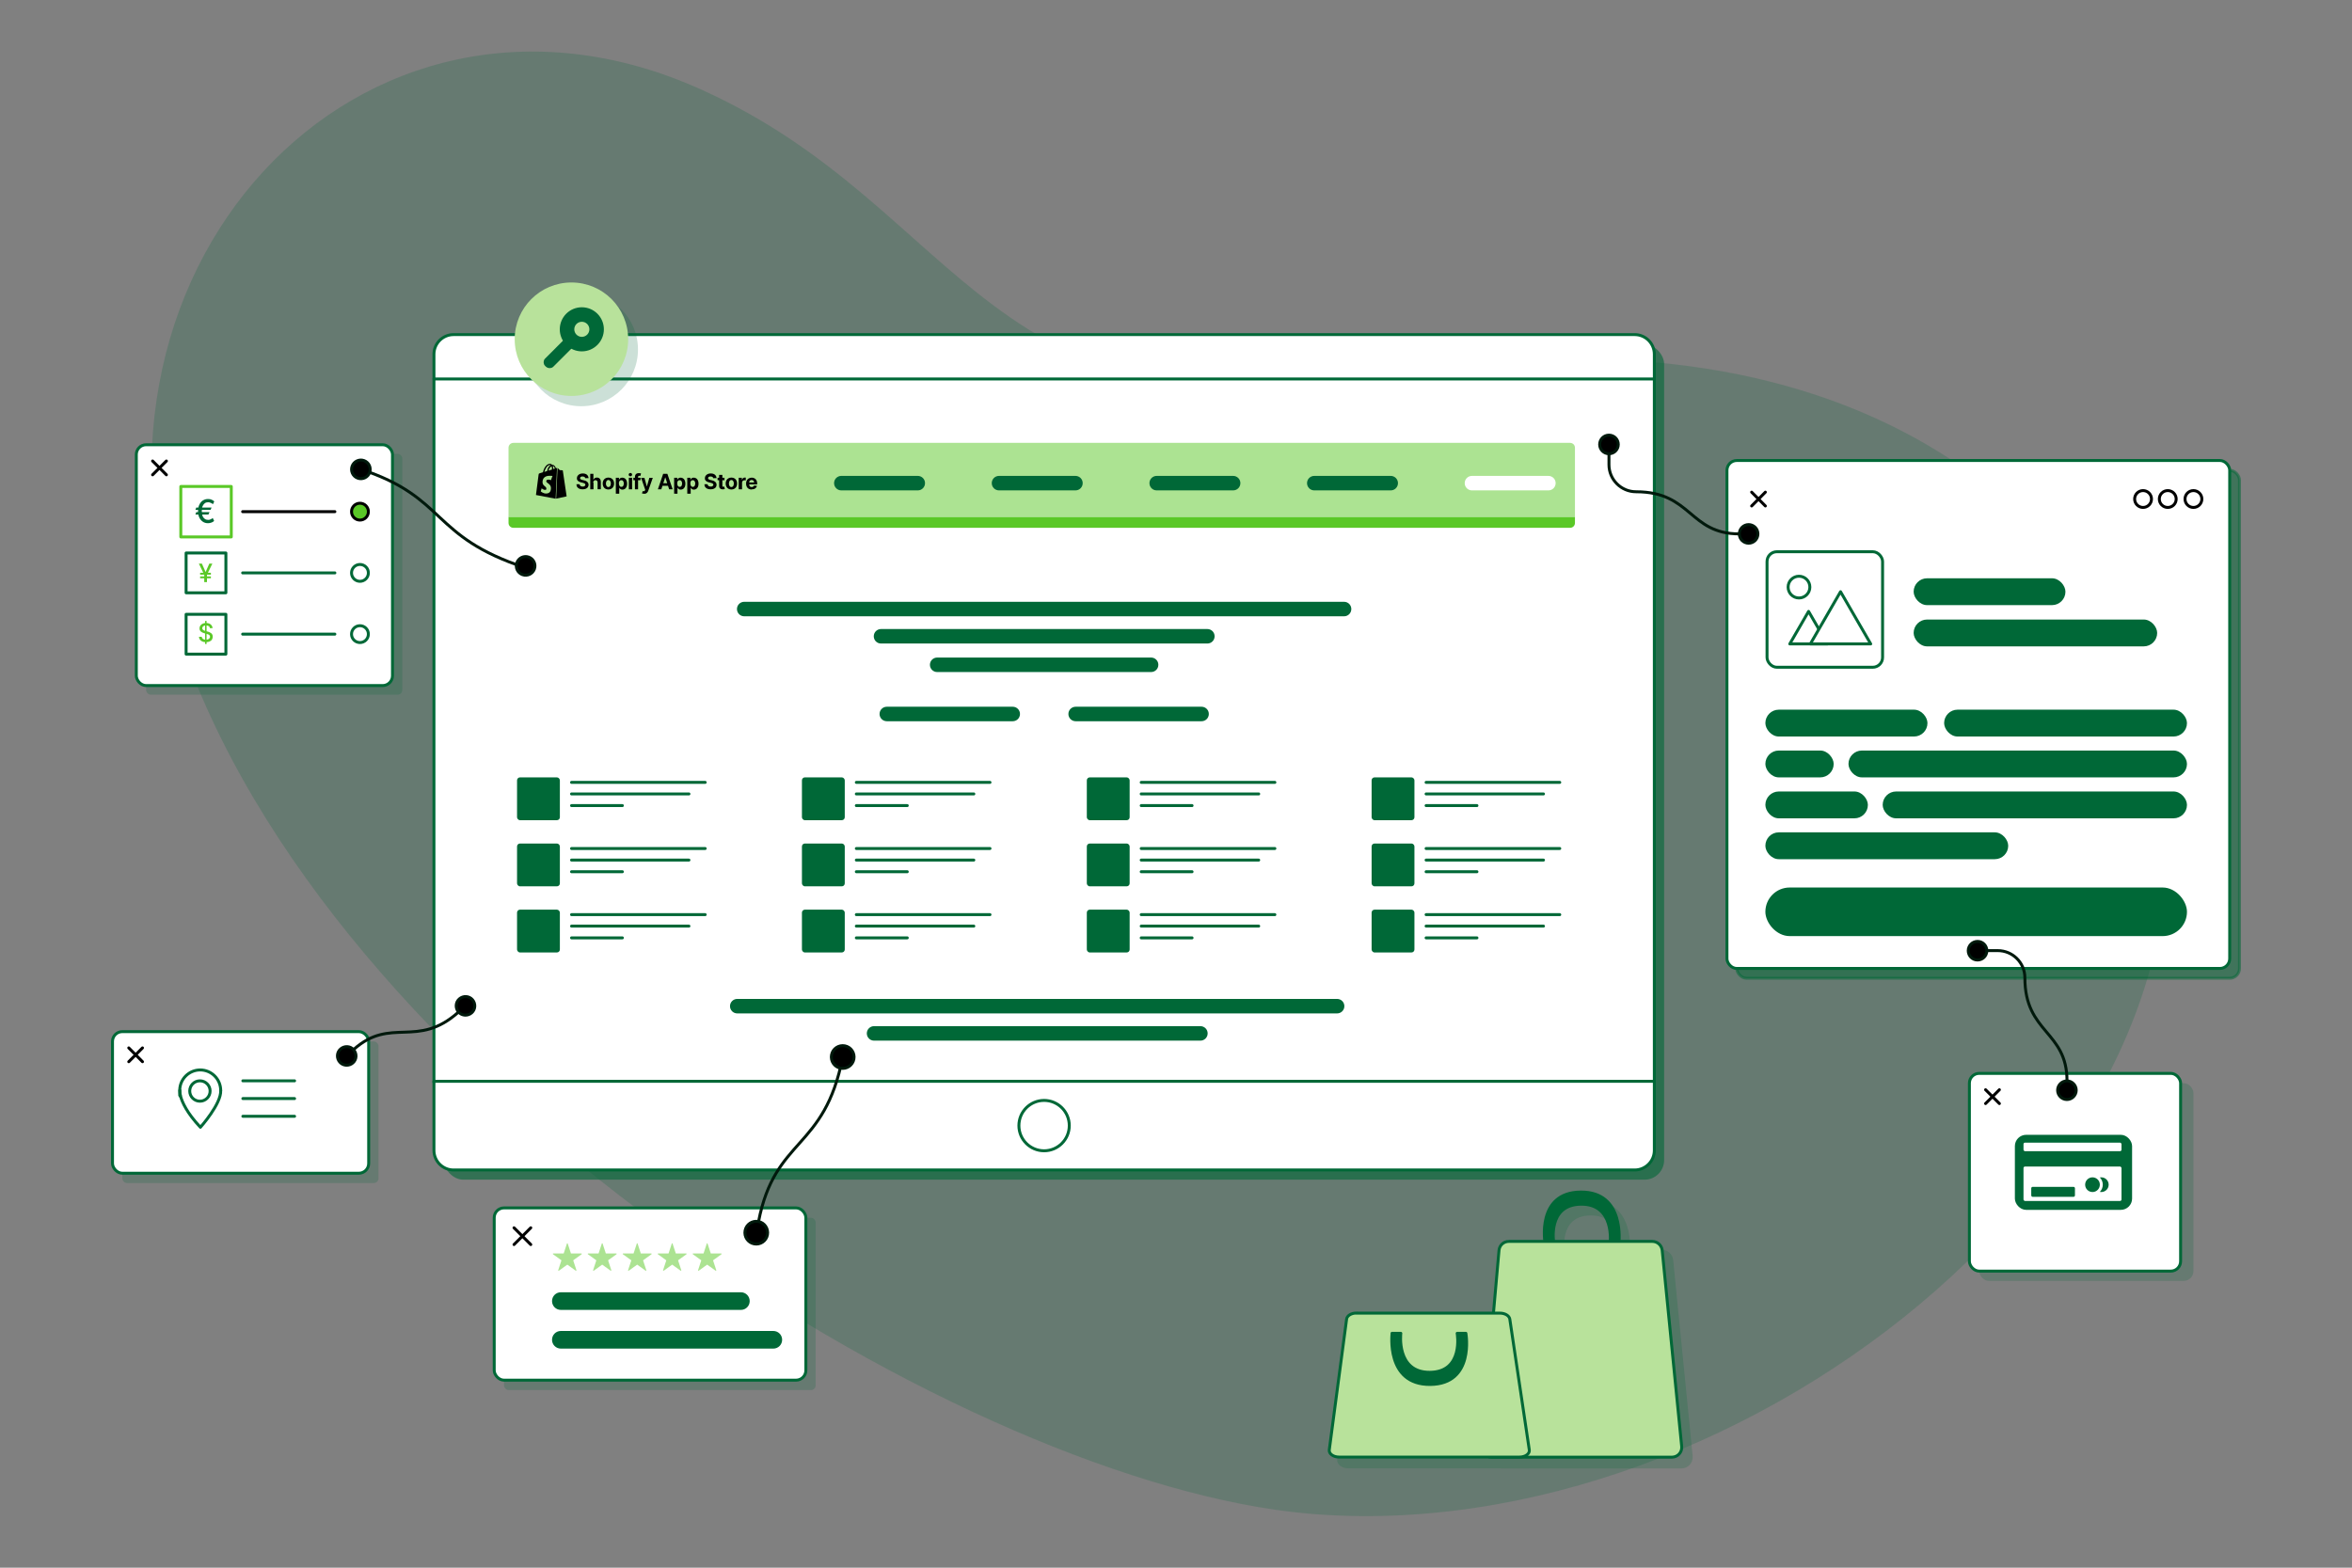 <?xml version="1.0" encoding="UTF-8"?>
<svg id="Ebene_1" xmlns="http://www.w3.org/2000/svg" version="1.1" viewBox="0 0 2400 1600">
  <rect x="0" y="0" width="2400" height="1600" fill="#808080" stroke="none"/>
  <!-- Generator: Adobe Illustrator 29.6.1, SVG Export Plug-In . SVG Version: 2.1.1 Build 9)  -->
  <defs>
    <style>
      .st0, .st1, .st2, .st3, .st4, .st5, .st6, .st7, .st8, .st9, .st10, .st11, .st12, .st13, .st14, .st15 {
        stroke-width: 3px;
      }

      .st0, .st1, .st3, .st16, .st8, .st9, .st11, .st12, .st13, .st15 {
        stroke-linecap: round;
        stroke-linejoin: round;
      }

      .st0, .st12 {
        stroke: #00190c;
      }

      .st1, .st2, .st4, .st6, .st7, .st16, .st8, .st9, .st10, .st15 {
        stroke: #006837;
      }

      .st1, .st3, .st12, .st13 {
        fill: none;
      }

      .st2, .st4, .st5, .st6, .st7, .st10, .st14 {
        stroke-miterlimit: 10;
      }

      .st2, .st6, .st7, .st17, .st18, .st16, .st8, .st11, .st19 {
        fill: #006837;
      }

      .st2, .st20 {
        opacity: .5;
      }

      .st3, .st5, .st14 {
        stroke: #000;
      }

      .st21, .st9, .st10 {
        fill: #b8e29b;
      }

      .st22, .st20, .st14 {
        fill: #5ac827;
      }

      .st4, .st5, .st23, .st15 {
        fill: #fff;
      }

      .st24, .st7, .st17, .st18, .st10, .st20 {
        isolation: isolate;
      }

      .st17 {
        opacity: .6;
      }

      .st18 {
        opacity: .2;
      }

      .st16 {
        stroke-width: 3px;
      }

      .st25 {
        opacity: .2;
      }

      .st11 {
        stroke: #fff;
      }

      .st13 {
        stroke: #5ac827;
      }
    </style>
  </defs>
  <path class="st18" d="M188.9,668.3c166,456.4,799.9,846.2,1145.9,876.5,449.5,39.3,970.4-381,862.7-795.1-61.4-235.8-324.1-446.7-775.3-365.5-418.9,75.3-434.5-171-708-293.4C368.1-64.3,47.1,278.3,188.9,668.3Z"/>
  <path class="st19" d="M1131.8,960.7h82.4c4.1,0,7.4,3.3,7.4,7.4h0c0,4.1-3.3,7.4-7.4,7.4h-82.4c-4.1,0-7.4-3.3-7.4-7.4h0c0-4.1,3.3-7.4,7.4-7.4Z"/>
  <rect class="st17" x="452.8" y="351.5" width="1245.3" height="852.5" rx="20" ry="20"/>
  <g>
    <path class="st4" d="M462.8,341.5h1205.3c11,0,20,9,20,20v742.1H442.8V361.5c0-11,9-20,20-20Z"/>
    <line class="st1" x1="442.8" y1="386.8" x2="1688.1" y2="386.8"/>
    <path class="st15" d="M442.8,1103.6h1245.3v70.5c0,11-9,20-20,20H462.8c-11,0-20-9-20-20v-70.5h0Z"/>
    <circle class="st1" cx="1065.4" cy="1148.8" r="25.7"/>
  </g>
  <g>
    <path class="st19" d="M759.4,614.2h612.1c4.1,0,7.4,3.3,7.4,7.4h0c0,4.1-3.3,7.4-7.4,7.4h-612.1c-4.1,0-7.4-3.3-7.4-7.4h0c0-4.1,3.3-7.4,7.4-7.4Z"/>
    <path class="st19" d="M899,642h333c4.1,0,7.4,3.3,7.4,7.4h0c0,4.1-3.3,7.4-7.4,7.4h-333c-4.1,0-7.4-3.3-7.4-7.4h0c0-4.1,3.3-7.4,7.4-7.4Z"/>
    <path class="st19" d="M956.3,671.1h218.3c4.1,0,7.4,3.3,7.4,7.4h0c0,4.1-3.3,7.4-7.4,7.4h-218.3c-4.1,0-7.4-3.3-7.4-7.4h0c0-4.1,3.3-7.4,7.4-7.4Z"/>
    <g>
      <path class="st19" d="M904.9,721.3h128.5c4.1,0,7.4,3.3,7.4,7.4h0c0,4.1-3.3,7.4-7.4,7.4h-128.5c-4.1,0-7.4-3.3-7.4-7.4h0c0-4.1,3.3-7.4,7.4-7.4Z"/>
      <path class="st19" d="M1097.6,721.3h128.5c4.1,0,7.4,3.3,7.4,7.4h0c0,4.1-3.3,7.4-7.4,7.4h-128.5c-4.1,0-7.4-3.3-7.4-7.4h0c0-4.1,3.3-7.4,7.4-7.4Z"/>
    </g>
  </g>
  <path class="st23" d="M1474.6,817h102.6c4.1,0,7.4,3.3,7.4,7.4h0c0,4.1-3.3,7.4-7.4,7.4h-102.6c-4.1,0-7.4-3.3-7.4-7.4h0c0-4.1,3.3-7.4,7.4-7.4Z"/>
  <path class="st20" d="M523.9,452h1078.2c2.8,0,5,2.2,5,5v70.7H518.9v-70.7c0-2.8,2.2-5,5-5Z"/>
  <path class="st22" d="M518.9,527.7h1088.2v6c0,2.8-2.2,5-5,5H523.9c-2.8,0-5-2.2-5-5v-6h0Z"/>
  <path class="st19" d="M858.5,485.7h78c4.1,0,7.4,3.3,7.4,7.4h0c0,4.1-3.3,7.4-7.4,7.4h-78c-4.1,0-7.4-3.3-7.4-7.4h0c0-4.1,3.3-7.4,7.4-7.4Z"/>
  <path class="st19" d="M1019.4,485.7h78c4.1,0,7.4,3.3,7.4,7.4h0c0,4.1-3.3,7.4-7.4,7.4h-78c-4.1,0-7.4-3.3-7.4-7.4h0c0-4.1,3.3-7.4,7.4-7.4Z"/>
  <path class="st19" d="M1180.3,485.7h78c4.1,0,7.4,3.3,7.4,7.4h0c0,4.1-3.3,7.4-7.4,7.4h-78c-4.1,0-7.4-3.3-7.4-7.4h0c0-4.1,3.3-7.4,7.4-7.4Z"/>
  <path class="st19" d="M1341.1,485.7h78c4.1,0,7.4,3.3,7.4,7.4h0c0,4.1-3.3,7.4-7.4,7.4h-78c-4.1,0-7.4-3.3-7.4-7.4h0c0-4.1,3.3-7.4,7.4-7.4Z"/>
  <path class="st23" d="M1502,485.7h78c4.1,0,7.4,3.3,7.4,7.4h0c0,4.1-3.3,7.4-7.4,7.4h-78c-4.1,0-7.4-3.3-7.4-7.4h0c0-4.1,3.3-7.4,7.4-7.4Z"/>
  <g>
    <g id="Shopify_App_Store">
      <path id="Vector" d="M767.1,499.6c-1.2,0-2.3-.2-3.1-.7-.9-.5-1.5-1.2-2-2.1-.5-.9-.7-2-.7-3.2s.2-2.3.7-3.2c.5-.9,1.1-1.6,2-2.1.9-.5,1.9-.8,3-.8s1.5.1,2.2.4c.7.2,1.3.6,1.8,1.1.5.5.9,1.1,1.2,1.9.3.7.4,1.6.4,2.6v.9h-10v-2h6.9c0-.5-.1-.9-.3-1.3s-.5-.6-.9-.9c-.4-.2-.8-.3-1.3-.3s-.9.1-1.3.3c-.4.2-.7.5-.9.9-.2.4-.3.8-.3,1.3v1.9c0,.6.1,1.1.3,1.5.2.4.5.8.9,1,.4.2.9.3,1.4.3s.7,0,1-.2c.3-.1.6-.3.8-.5.2-.2.4-.5.5-.8l3,.2c-.2.7-.5,1.4-.9,1.9-.5.5-1.1,1-1.8,1.3-.7.3-1.6.4-2.6.4Z"/>
      <path id="Vector_2" d="M753.8,499.4v-11.8h3.2v2.1h.1c.2-.7.6-1.3,1.1-1.7.5-.4,1.1-.6,1.8-.6s.3,0,.5,0,.4,0,.5,0v2.9c-.2,0-.4,0-.6-.1-.3,0-.5,0-.7,0-.5,0-.9.1-1.3.3-.4.2-.7.5-.9.9-.2.4-.3.8-.3,1.3v6.7h-3.3Z"/>
      <path id="Vector_3" d="M746.3,499.6c-1.2,0-2.2-.3-3.1-.8-.9-.5-1.5-1.2-2-2.1-.5-.9-.7-2-.7-3.2s.2-2.3.7-3.2c.5-.9,1.1-1.6,2-2.1.9-.5,1.9-.8,3.1-.8s2.2.3,3.1.8c.9.5,1.5,1.2,2,2.1.5.9.7,2,.7,3.2s-.2,2.3-.7,3.2c-.5.9-1.1,1.6-2,2.1-.9.5-1.9.8-3.1.8ZM746.3,497.1c.5,0,1-.2,1.4-.5.4-.3.6-.7.8-1.3.2-.5.3-1.2.3-1.8s0-1.3-.3-1.8c-.2-.5-.5-1-.8-1.3-.4-.3-.8-.5-1.4-.5s-1,.2-1.4.5c-.4.3-.6.7-.8,1.3-.2.5-.3,1.2-.3,1.8s0,1.3.3,1.8c.2.5.5,1,.8,1.3.4.3.8.5,1.4.5Z"/>
      <path id="Vector_4" d="M739.3,487.6v2.5h-7.1v-2.5h7.1ZM733.8,484.7h3.3v11c0,.3,0,.5.1.7,0,.2.2.3.4.3.2,0,.4,0,.6,0s.3,0,.5,0c.2,0,.3,0,.4,0l.5,2.4c-.2,0-.4.1-.7.2-.3,0-.7.1-1.1.1-.8,0-1.5,0-2.1-.3-.6-.2-1-.6-1.4-1.1-.3-.5-.5-1.1-.5-1.9v-11.4Z"/>
      <path id="Vector_5" d="M727.8,488.2c0-.6-.3-1.1-.8-1.4-.5-.3-1.1-.5-1.9-.5s-1,0-1.4.2c-.4.1-.7.4-.9.6-.2.3-.3.6-.3.9,0,.3,0,.5.2.7.1.2.3.4.5.5.2.1.5.3.8.4.3.1.6.2,1,.3l1.4.3c.7.2,1.3.4,1.9.6.6.3,1.1.6,1.5.9.4.4.7.8,1,1.3.2.5.4,1.1.4,1.7,0,1-.3,1.8-.7,2.5-.5.7-1.2,1.2-2.1,1.6-.9.4-2,.6-3.3.6s-2.4-.2-3.3-.6c-.9-.4-1.7-1-2.2-1.7-.5-.8-.8-1.7-.8-2.9h3.2c0,.5.2,1,.5,1.3.3.3.6.6,1.1.8.5.2,1,.3,1.5.3s1.1,0,1.5-.2c.4-.2.7-.4,1-.7.2-.3.3-.6.3-1s-.1-.7-.3-.9c-.2-.2-.5-.4-.9-.6-.4-.2-.9-.3-1.5-.5l-1.7-.4c-1.3-.3-2.4-.8-3.1-1.5-.8-.7-1.2-1.6-1.1-2.8,0-1,.2-1.8.8-2.5.5-.7,1.2-1.3,2.1-1.7.9-.4,1.9-.6,3.1-.6s2.2.2,3.1.6c.9.4,1.6,1,2,1.7.5.7.7,1.5.8,2.5h-3.2Z"/>
      <path id="Vector_6" d="M701.3,503.8v-16.2h3.2v2h.1c.1-.3.4-.6.6-1,.3-.3.6-.6,1.1-.8.4-.2,1-.3,1.7-.3s1.7.2,2.4.7c.7.4,1.3,1.1,1.7,2,.4.9.7,2,.7,3.4s-.2,2.4-.6,3.3c-.4.9-1,1.6-1.7,2.1-.7.5-1.5.7-2.4.7s-1.2-.1-1.6-.3c-.4-.2-.8-.5-1.1-.8-.3-.3-.5-.6-.6-1h0v6.3h-3.3ZM704.5,493.5c0,.7,0,1.3.3,1.8.2.5.5.9.8,1.2.4.3.8.4,1.3.4s1-.1,1.4-.4c.4-.3.6-.7.8-1.2.2-.5.3-1.1.3-1.8s0-1.3-.3-1.8c-.2-.5-.5-.9-.8-1.2s-.8-.4-1.4-.4-1,.1-1.4.4c-.4.3-.6.7-.8,1.2s-.3,1.1-.3,1.8Z"/>
      <path id="Vector_7" d="M687.9,503.8v-16.2h3.2v2h.1c.1-.3.4-.6.6-1,.3-.3.6-.6,1.1-.8.4-.2,1-.3,1.7-.3s1.7.2,2.4.7c.7.4,1.3,1.1,1.7,2,.4.9.7,2,.7,3.4s-.2,2.4-.6,3.3c-.4.9-1,1.6-1.7,2.1-.7.5-1.5.7-2.4.7s-1.2-.1-1.6-.3c-.4-.2-.8-.5-1.1-.8-.3-.3-.5-.6-.6-1h-.1v6.3h-3.3ZM691.1,493.5c0,.7,0,1.3.3,1.8.2.5.5.9.8,1.2.4.3.8.4,1.3.4s1-.1,1.4-.4c.4-.3.6-.7.8-1.2.2-.5.3-1.1.3-1.8s0-1.3-.3-1.8c-.2-.5-.5-.9-.8-1.2-.4-.3-.8-.4-1.4-.4s-1,.1-1.4.4c-.4.3-.6.7-.8,1.2s-.3,1.1-.3,1.8Z"/>
      <path id="Vector_8" d="M674.9,499.4h-3.6l5.4-15.8h4.3l5.4,15.8h-3.6l-3.9-12.2h-.1l-4,12.2ZM674.7,493.2h8.4v2.6h-8.4v-2.6Z"/>
      <path id="Vector_9" d="M657.2,503.8c-.4,0-.8,0-1.2,0-.4,0-.7-.1-.9-.2l.7-2.4c.4.1.7.2,1,.2.3,0,.6,0,.8-.2.2-.2.4-.4.6-.8l.2-.5-4.2-12.2h3.4l2.4,8.7h.1l2.5-8.7h3.5l-4.6,13.1c-.2.6-.5,1.2-.9,1.7-.4.5-.8.8-1.4,1.1-.6.3-1.3.4-2.1.4Z"/>
      <path id="Vector_10" d="M653.6,487.6v2.5h-7.3v-2.5h7.3ZM647.9,499.4v-12.7c0-.9.2-1.6.5-2.1.3-.6.8-1,1.4-1.3.6-.3,1.2-.4,2-.4s1,0,1.4.1c.4,0,.7.1.9.2l-.6,2.5c-.1,0-.3,0-.5-.1-.2,0-.4,0-.6,0-.5,0-.8.1-1,.3-.2.2-.3.5-.3.9v12.6h-3.3Z"/>
      <path id="Vector_11" d="M641.7,499.4v-11.8h3.3v11.8h-3.3ZM643.3,486.1c-.5,0-.9-.2-1.3-.5-.3-.3-.5-.7-.5-1.2s.2-.8.5-1.2c.3-.3.8-.5,1.3-.5s.9.2,1.2.5c.3.3.5.7.5,1.2s-.2.8-.5,1.2c-.3.3-.8.5-1.2.5Z"/>
      <path id="Vector_12" d="M628.4,503.8v-16.2h3.2v2h.1c.1-.3.4-.6.6-1,.3-.3.6-.6,1.1-.8.4-.2,1-.3,1.7-.3s1.7.2,2.4.7c.7.4,1.3,1.1,1.7,2,.4.9.7,2,.7,3.4s-.2,2.4-.6,3.3c-.4.9-1,1.6-1.7,2.1-.7.5-1.5.7-2.4.7s-1.2-.1-1.6-.3c-.4-.2-.8-.5-1.1-.8-.3-.3-.5-.6-.6-1h0v6.3h-3.3ZM631.6,493.5c0,.7,0,1.3.3,1.8.2.5.5.9.8,1.2.4.3.8.4,1.3.4s1-.1,1.4-.4c.4-.3.6-.7.8-1.2.2-.5.3-1.1.3-1.8s0-1.3-.3-1.8c-.2-.5-.5-.9-.8-1.2-.4-.3-.8-.4-1.4-.4s-1,.1-1.4.4c-.4.3-.6.7-.8,1.2-.2.5-.3,1.1-.3,1.8Z"/>
      <path id="Vector_13" d="M620.8,499.6c-1.2,0-2.2-.3-3.1-.8-.9-.5-1.5-1.2-2-2.1-.5-.9-.7-2-.7-3.2s.2-2.3.7-3.2c.5-.9,1.1-1.6,2-2.1.9-.5,1.9-.8,3.1-.8s2.2.3,3.1.8c.9.5,1.5,1.2,2,2.1.5.9.7,2,.7,3.2s-.2,2.3-.7,3.2c-.5.9-1.1,1.6-2,2.1-.9.5-1.9.8-3.1.8ZM620.8,497.1c.5,0,1-.2,1.4-.5.4-.3.6-.7.8-1.3.2-.5.3-1.2.3-1.8s0-1.3-.3-1.8c-.2-.5-.5-1-.8-1.3-.4-.3-.8-.5-1.4-.5s-1,.2-1.4.5c-.4.3-.6.7-.8,1.3-.2.5-.3,1.2-.3,1.8s0,1.3.3,1.8c.2.5.5,1,.8,1.3.4.3.8.5,1.4.5Z"/>
      <path id="Vector_14" d="M605.6,492.6v6.8h-3.3v-15.8h3.2v6h.1c.3-.7.7-1.2,1.3-1.6.6-.4,1.3-.6,2.2-.6s1.5.2,2.1.5c.6.4,1.1.9,1.4,1.5.3.7.5,1.5.5,2.4v7.5h-3.3v-6.9c0-.7-.2-1.3-.6-1.7-.4-.4-.9-.6-1.6-.6s-.8,0-1.2.3c-.3.2-.6.5-.8.8-.2.4-.3.8-.3,1.3Z"/>
      <path id="Vector_15" d="M597.2,488.2c0-.6-.3-1.1-.8-1.4-.5-.3-1.1-.5-1.9-.5s-1,0-1.4.2c-.4.1-.7.4-.9.6-.2.3-.3.6-.3.9,0,.3,0,.5.2.7.1.2.3.4.5.5.2.1.5.3.8.4.3.1.6.2,1,.3l1.4.3c.7.2,1.3.4,1.9.6.6.3,1.1.6,1.5.9.4.4.7.8,1,1.3.2.5.4,1.1.4,1.7,0,1-.3,1.8-.7,2.5-.5.7-1.2,1.2-2.1,1.6-.9.4-2,.6-3.3.6s-2.4-.2-3.3-.6c-.9-.4-1.7-1-2.2-1.7-.5-.8-.8-1.7-.8-2.9h3.2c0,.5.2,1,.5,1.3.3.3.6.6,1.1.8.5.2,1,.3,1.5.3s1.1,0,1.5-.2c.4-.2.7-.4,1-.7.2-.3.3-.6.3-1s-.1-.7-.3-.9c-.2-.2-.5-.4-.9-.6-.4-.2-.9-.3-1.5-.5l-1.7-.4c-1.3-.3-2.4-.8-3.1-1.5-.8-.7-1.2-1.6-1.1-2.8,0-1,.2-1.8.8-2.5.5-.7,1.2-1.3,2.1-1.7.9-.4,1.9-.6,3.1-.6s2.2.2,3.1.6c.9.4,1.6,1,2,1.7.5.7.7,1.5.8,2.5h-3.2Z"/>
    </g>
    <g id="bag">
      <g id="Group">
        <path id="Vector_27" d="M574.1,480c-.1,0-2.9-.2-2.9-.2,0,0-1.9-1.9-2.1-2.1,0,0-.1,0-.2-.1l-1.4,31.3,10.7-2.3s-3.9-26.1-3.9-26.3c0-.2-.2-.3-.3-.3Z"/>
      </g>
      <g id="Group_2">
        <path id="Vector_28" d="M568.4,477.6s-.4.1-1.1.3c-.6-1.8-1.8-3.5-3.7-3.5s-.1,0-.2,0c-.6-.7-1.3-1.1-1.9-1.1-4.6,0-6.8,5.7-7.5,8.7-1.8.6-3.1.9-3.2,1-1,.3-1,.3-1.2,1.3,0,.7-2.7,20.9-2.7,20.9l20.1,3.8,1.4-31.4s0,0-.1,0ZM563.3,479c0,0,0,.1,0,.2-1.1.3-2.3.7-3.6,1.1.7-2.6,2-3.9,3.1-4.4.3.7.5,1.7.5,3.1ZM561.4,474.6c.2,0,.4,0,.6.2-1.5.7-3.1,2.4-3.7,5.9-1,.3-1.9.6-2.8.9.8-2.7,2.6-7,5.9-7ZM562.2,490.1s-1.2-.6-2.6-.6c-2.1,0-2.2,1.3-2.2,1.7,0,1.8,4.8,2.6,4.8,6.9s-2.2,5.6-5.1,5.6-5.3-2.2-5.3-2.2l.9-3.1s1.8,1.6,3.4,1.6,1.4-.8,1.4-1.4c0-2.4-3.9-2.5-3.9-6.5s2.4-6.5,7.2-6.5,2.8.5,2.8.5l-1.4,4ZM564.5,478.8c0-.1,0-.2,0-.4,0-1.1-.2-2.1-.4-2.8,1,.1,1.7,1.3,2.1,2.6-.5.2-1.1.3-1.7.5Z"/>
      </g>
    </g>
  </g>
  <g>
    <g>
      <rect class="st19" x="527.6" y="793.4" width="43.7" height="43.7" rx="3" ry="3"/>
      <line class="st1" x1="583.2" y1="798.5" x2="719.6" y2="798.5"/>
      <line class="st1" x1="583.2" y1="810.3" x2="703" y2="810.3"/>
      <line class="st1" x1="583.2" y1="822.2" x2="635.1" y2="822.2"/>
    </g>
    <g>
      <rect class="st19" x="527.6" y="860.9" width="43.7" height="43.7" rx="3" ry="3"/>
      <line class="st1" x1="583.2" y1="866" x2="719.6" y2="866"/>
      <line class="st1" x1="583.2" y1="877.8" x2="703" y2="877.8"/>
      <line class="st1" x1="583.2" y1="889.7" x2="635.1" y2="889.7"/>
    </g>
    <g>
      <rect class="st19" x="527.6" y="928.4" width="43.7" height="43.7" rx="3" ry="3"/>
      <line class="st1" x1="583.2" y1="933.5" x2="719.6" y2="933.5"/>
      <line class="st1" x1="583.2" y1="945.2" x2="703" y2="945.2"/>
      <line class="st1" x1="583.2" y1="957.2" x2="635.1" y2="957.2"/>
    </g>
  </g>
  <g>
    <g>
      <rect class="st19" x="818.3" y="793.4" width="43.7" height="43.7" rx="3" ry="3"/>
      <line class="st1" x1="873.8" y1="798.5" x2="1010.2" y2="798.5"/>
      <line class="st1" x1="873.8" y1="810.3" x2="993.7" y2="810.3"/>
      <line class="st1" x1="873.8" y1="822.2" x2="925.8" y2="822.2"/>
    </g>
    <g>
      <rect class="st19" x="818.3" y="860.9" width="43.7" height="43.7" rx="3" ry="3"/>
      <line class="st1" x1="873.8" y1="866" x2="1010.2" y2="866"/>
      <line class="st1" x1="873.8" y1="877.8" x2="993.7" y2="877.8"/>
      <line class="st1" x1="873.8" y1="889.7" x2="925.8" y2="889.7"/>
    </g>
    <g>
      <rect class="st19" x="818.3" y="928.4" width="43.7" height="43.7" rx="3" ry="3"/>
      <line class="st1" x1="873.8" y1="933.5" x2="1010.2" y2="933.5"/>
      <line class="st1" x1="873.8" y1="945.2" x2="993.7" y2="945.2"/>
      <line class="st1" x1="873.8" y1="957.2" x2="925.8" y2="957.2"/>
    </g>
  </g>
  <g>
    <g>
      <rect class="st19" x="1109" y="793.4" width="43.7" height="43.7" rx="3" ry="3"/>
      <line class="st1" x1="1164.5" y1="798.5" x2="1300.9" y2="798.5"/>
      <line class="st1" x1="1164.5" y1="810.3" x2="1284.4" y2="810.3"/>
      <line class="st1" x1="1164.5" y1="822.2" x2="1216.4" y2="822.2"/>
    </g>
    <g>
      <rect class="st19" x="1109" y="860.9" width="43.7" height="43.7" rx="3" ry="3"/>
      <line class="st1" x1="1164.5" y1="866" x2="1300.9" y2="866"/>
      <line class="st1" x1="1164.5" y1="877.8" x2="1284.4" y2="877.8"/>
      <line class="st1" x1="1164.5" y1="889.7" x2="1216.4" y2="889.7"/>
    </g>
    <g>
      <rect class="st19" x="1109" y="928.4" width="43.7" height="43.7" rx="3" ry="3"/>
      <line class="st1" x1="1164.5" y1="933.5" x2="1300.9" y2="933.5"/>
      <line class="st1" x1="1164.5" y1="945.2" x2="1284.4" y2="945.2"/>
      <line class="st1" x1="1164.5" y1="957.2" x2="1216.4" y2="957.2"/>
    </g>
  </g>
  <g>
    <g>
      <rect class="st19" x="1399.6" y="793.4" width="43.7" height="43.7" rx="3" ry="3"/>
      <line class="st1" x1="1455.2" y1="798.5" x2="1591.6" y2="798.5"/>
      <line class="st1" x1="1455.2" y1="810.3" x2="1575" y2="810.3"/>
      <line class="st1" x1="1455.2" y1="822.2" x2="1507.1" y2="822.2"/>
    </g>
    <g>
      <rect class="st19" x="1399.6" y="860.9" width="43.7" height="43.7" rx="3" ry="3"/>
      <line class="st1" x1="1455.2" y1="866" x2="1591.6" y2="866"/>
      <line class="st1" x1="1455.2" y1="877.8" x2="1575" y2="877.8"/>
      <line class="st1" x1="1455.2" y1="889.7" x2="1507.1" y2="889.7"/>
    </g>
    <g>
      <rect class="st19" x="1399.6" y="928.4" width="43.7" height="43.7" rx="3" ry="3"/>
      <line class="st1" x1="1455.2" y1="933.5" x2="1591.6" y2="933.5"/>
      <line class="st1" x1="1455.2" y1="945.2" x2="1575" y2="945.2"/>
      <line class="st1" x1="1455.2" y1="957.2" x2="1507.1" y2="957.2"/>
    </g>
  </g>
  <path class="st19" d="M752.3,1019.5h612.1c4.1,0,7.4,3.3,7.4,7.4h0c0,4.1-3.3,7.4-7.4,7.4h-612.1c-4.1,0-7.4-3.3-7.4-7.4h0c0-4.1,3.3-7.4,7.4-7.4Z"/>
  <path class="st19" d="M891.9,1047.3h333c4.1,0,7.4,3.3,7.4,7.4h0c0,4.1-3.3,7.4-7.4,7.4h-333c-4.1,0-7.4-3.3-7.4-7.4h0c0-4.1,3.3-7.4,7.4-7.4Z"/>
  <g>
    <rect class="st18" x="149.1" y="463.2" width="261.4" height="245.8" rx="4.7" ry="4.7"/>
    <rect class="st4" x="139.1" y="453.9" width="261.4" height="245.8" rx="10" ry="10"/>
    <g>
      <line class="st3" x1="155.7" y1="484.6" x2="169.8" y2="470.5"/>
      <line class="st3" x1="155.7" y1="470.5" x2="169.8" y2="484.6"/>
    </g>
    <g>
      <path class="st12" d="M536.3,579.5c-97.8-32.1-79.7-71.5-168-100.5"/>
      <path class="st0" d="M359.3,475.8h0c-1.8,5,.8,10.4,5.7,12.2h0c5,1.8,10.4-.8,12.2-5.7h0c1.8-5-.8-10.4-5.7-12.2h0c-5-1.8-10.4.8-12.2,5.7Z"/>
      <path class="st0" d="M527.4,574.3h0c-1.8,5,.8,10.4,5.7,12.2h0c5,1.8,10.4-.8,12.2-5.7h0c1.8-5-.8-10.4-5.7-12.2h0c-5-1.8-10.4.8-12.2,5.7Z"/>
    </g>
    <g>
      <g class="st24">
        <g class="st24">
          <g class="st24">
            <path class="st19" d="M215.9,518l-1.1,2.4h-15.4l.9-2.4h15.6ZM213.8,522.7l-1.1,2.4h-13.3l.9-2.4h13.5ZM218.7,511.6l-1.4,3c-.4-.4-.9-.7-1.4-1s-1.1-.5-1.7-.7-1.2-.3-1.9-.3c-1.2,0-2.4.3-3.3,1s-1.7,1.7-2.3,3-.8,3-.8,5,.3,3.7.8,5,1.3,2.3,2.3,3,2.1,1,3.3,1,1.3,0,1.9-.3,1.1-.4,1.6-.7.9-.6,1.3-.9l1.4,3c-.8.8-1.8,1.3-2.9,1.7s-2.2.6-3.4.6c-2,0-3.7-.5-5.2-1.5s-2.7-2.4-3.6-4.2-1.3-4-1.3-6.6.4-4.8,1.3-6.6,2-3.3,3.6-4.3,3.2-1.5,5.2-1.5,2.4.2,3.5.6,2,1,2.9,1.8Z"/>
          </g>
        </g>
      </g>
      <rect class="st13" x="184.5" y="496.5" width="51.5" height="51.5"/>
    </g>
    <g>
      <g class="st24">
        <g class="st24">
          <g class="st24">
            <path class="st22" d="M206,575.2l4.5,10.2-2.1,1.2-5.5-11.4h3.1ZM215.2,584.6v1.9h-11v-1.9h11ZM215.2,588.3v1.9h-11v-1.9h11ZM211.2,584.2v9.9h-2.8v-9.9h2.8ZM209.1,585.4l4.5-10.2h3.1l-5.5,11.4-2.1-1.2Z"/>
          </g>
        </g>
      </g>
      <rect class="st1" x="189.9" y="564.4" width="40.6" height="40.6"/>
    </g>
    <g>
      <g class="st24">
        <g class="st24">
          <g class="st24">
            <path class="st22" d="M214.1,641c0-.9-.5-1.6-1.2-2s-1.6-.7-2.7-.7-1.4.1-2,.4-1,.6-1.3,1c-.3.4-.5.9-.5,1.4s.1.8.3,1.2c.2.3.5.6.8.8.3.2.7.4,1.1.5s.8.3,1.2.4l1.8.5c.6.1,1.2.3,1.9.6.6.3,1.2.6,1.8,1,.5.4,1,.9,1.3,1.5.3.6.5,1.3.5,2.2s-.3,2-.8,2.9-1.3,1.5-2.4,2c-1,.5-2.3.7-3.8.7s-2.6-.2-3.7-.7-1.8-1.1-2.4-1.9c-.6-.8-.9-1.8-1-2.9h2.9c0,.7.3,1.3.7,1.7s.9.8,1.5,1c.6.2,1.3.3,2,.3s1.5-.1,2.2-.4c.6-.3,1.1-.6,1.5-1.1.4-.5.5-1,.5-1.6s-.2-1-.5-1.4c-.3-.4-.7-.7-1.3-.9-.5-.2-1.1-.4-1.8-.6l-2.2-.6c-1.5-.4-2.7-1-3.6-1.8-.9-.8-1.3-1.9-1.3-3.2s.3-2,.9-2.9,1.4-1.4,2.4-1.9c1-.5,2.1-.7,3.4-.7s2.4.2,3.4.7c1,.4,1.8,1.1,2.3,1.9.6.8.9,1.7.9,2.7h-2.8ZM209.3,657.3v-23.6h1.5v23.6h-1.5Z"/>
          </g>
        </g>
      </g>
      <rect class="st1" x="189.9" y="627" width="40.6" height="40.6"/>
    </g>
    <g>
      <line class="st3" x1="247.6" y1="522.2" x2="341.7" y2="522.2"/>
      <circle class="st14" cx="367.3" cy="522.2" r="8.6"/>
    </g>
    <g>
      <line class="st1" x1="247.6" y1="584.7" x2="341.7" y2="584.7"/>
      <circle class="st4" cx="367.3" cy="584.7" r="8.6"/>
    </g>
    <g>
      <line class="st1" x1="247.6" y1="647.2" x2="341.7" y2="647.2"/>
      <circle class="st4" cx="367.3" cy="647.2" r="8.6"/>
    </g>
  </g>
  <g>
    <rect class="st2" x="1772.2" y="480" width="513" height="518.4" rx="10" ry="10"/>
    <rect class="st4" x="1762.2" y="470" width="513" height="518.4" rx="10" ry="10"/>
    <g>
      <line class="st3" x1="1787.4" y1="516.4" x2="1801.4" y2="502.3"/>
      <line class="st3" x1="1787.4" y1="502.3" x2="1801.4" y2="516.4"/>
    </g>
    <rect class="st19" x="1952.7" y="590.2" width="154.9" height="27.4" rx="13.7" ry="13.7"/>
    <rect class="st19" x="1952.7" y="632.3" width="248.5" height="27.4" rx="13.7" ry="13.7"/>
    <rect class="st19" x="1801.4" y="724.3" width="165.4" height="27.4" rx="13.7" ry="13.7"/>
    <rect class="st19" x="1983.8" y="724.3" width="247.8" height="27.4" rx="13.7" ry="13.7"/>
    <rect class="st19" x="1801.4" y="766" width="69.7" height="27.4" rx="13.7" ry="13.7"/>
    <rect class="st19" x="1886.2" y="766" width="345.4" height="27.4" rx="13.7" ry="13.7"/>
    <rect class="st19" x="1801.4" y="807.8" width="104.6" height="27.4" rx="13.7" ry="13.7"/>
    <rect class="st19" x="1921.1" y="807.8" width="310.5" height="27.4" rx="13.7" ry="13.7"/>
    <rect class="st19" x="1801.4" y="849.5" width="247.8" height="27.4" rx="13.7" ry="13.7"/>
    <rect class="st19" x="1801.4" y="905.8" width="430.2" height="49.6" rx="24.8" ry="24.8"/>
    <g>
      <path class="st12" d="M1774.8,544.9c-51.3,0-48.5-43-105.3-43h0c-15.3,0-27.7-12.4-27.7-27.7v-11"/>
      <path class="st0" d="M1793.8,544.9h0c0-5.3-4.3-9.5-9.5-9.5h0c-5.3,0-9.5,4.3-9.5,9.5h0c0,5.3,4.3,9.5,9.5,9.5h0c5.3,0,9.5-4.3,9.5-9.5Z"/>
      <path class="st0" d="M1651.3,453.6h0c0-5.3-4.3-9.5-9.5-9.5h0c-5.3,0-9.5,4.3-9.5,9.5h0c0,5.3,4.3,9.5,9.5,9.5h0c5.3,0,9.5-4.3,9.5-9.5Z"/>
    </g>
    <g>
      <circle class="st5" cx="2238.2" cy="509.3" r="8.6"/>
      <circle class="st5" cx="2212" cy="509.3" r="8.6"/>
      <circle class="st5" cx="2186.8" cy="509.3" r="8.6"/>
    </g>
    <g>
      <rect class="st1" x="1803.1" y="563.1" width="117.9" height="117.9" rx="10" ry="10"/>
      <circle class="st1" cx="1835.7" cy="599.2" r="11.1"/>
      <polygon class="st15" points="1845.5 624 1826.3 657.2 1864.7 657.2 1845.5 624"/>
      <polygon class="st15" points="1878.1 603.9 1847.3 657.2 1908.9 657.2 1878.1 603.9"/>
    </g>
  </g>
  <g>
    <g class="st25">
      <g>
        <path class="st6" d="M1661.5,1278.8s6.6-52.5-38.8-52.2c-45.8.3-36.5,52.2-36.5,52.2h8.9s-7.1-39.5,27.9-39.8c34.6-.2,29.6,39.8,29.6,39.8h9Z"/>
        <path class="st7" d="M1549.3,1277h146.5c5.1,0,9.4,3.9,10,9l19.9,200.2c.6,5.9-4,11-10,11h-184.1c-5.9,0-10.5-5-10-10.9l17.7-200.2c.5-5.2,4.8-9.1,10-9.1Z"/>
      </g>
      <g>
        <path class="st7" d="M1393.7,1350.2h146.5c5.1,0,9.4,2.6,10,6l19.9,133.6c.6,3.9-4,7.3-10,7.3h-184.1c-5.9,0-10.5-3.4-10-7.3l17.7-133.6c.5-3.4,4.8-6.1,10-6.1Z"/>
        <path class="st8" d="M1430.2,1370.8s-6.6,52.5,38.8,52.2c45.8-.3,36.5-52.2,36.5-52.2h-8.9s7.1,39.5-27.9,39.8c-34.6.2-29.6-39.8-29.6-39.8h-9Z"/>
      </g>
    </g>
    <g>
      <g>
        <path class="st6" d="M1651.9,1268.8s6.6-52.5-38.8-52.2c-45.8.3-36.5,52.2-36.5,52.2h8.9s-7.1-39.5,27.9-39.8c34.6-.2,29.6,39.8,29.6,39.8h9Z"/>
        <path class="st10" d="M1539.6,1267h146.5c5.1,0,9.4,3.9,10,9l19.9,200.2c.6,5.9-4,11-10,11h-184.1c-5.9,0-10.5-5-10-10.9l17.7-200.2c.5-5.2,4.8-9.1,10-9.1Z"/>
      </g>
      <g>
        <path class="st10" d="M1384.1,1340.2h146.5c5.1,0,9.4,2.6,10,6l19.9,133.6c.6,3.9-4,7.3-10,7.3h-184.1c-5.9,0-10.5-3.4-10-7.3l17.7-133.6c.5-3.4,4.8-6.1,10-6.1Z"/>
        <path class="st8" d="M1420.5,1360.8s-6.6,52.5,38.8,52.2c45.8-.3,36.5-52.2,36.5-52.2h-8.9s7.1,39.5-27.9,39.8c-34.6.2-29.6-39.8-29.6-39.8h-9Z"/>
      </g>
    </g>
  </g>
  <g>
    <circle class="st18" cx="593.1" cy="356.7" r="57.9"/>
    <circle class="st21" cx="583.1" cy="346.2" r="57.9"/>
    <g>
      <rect class="st16" x="552.7" y="356.1" width="34.6" height="8.8" rx="3.8" ry="3.8" transform="translate(-88 508.7) rotate(-45)"/>
      <circle class="st8" cx="593.7" cy="336.1" r="21"/>
      <circle class="st9" cx="593.7" cy="336.1" r="9.2"/>
    </g>
  </g>
  <g>
    <rect class="st18" x="124.8" y="1062.9" width="261.4" height="144.5" rx="4.7" ry="4.7"/>
    <rect class="st4" x="114.8" y="1052.9" width="261.4" height="144.5" rx="10" ry="10"/>
    <g>
      <line class="st3" x1="131.4" y1="1083.6" x2="145.4" y2="1069.5"/>
      <line class="st3" x1="131.4" y1="1069.5" x2="145.4" y2="1083.6"/>
    </g>
    <g>
      <path class="st12" d="M467.9,1032.9c-42.3,37.9-68.9,4.1-107.1,38.3"/>
      <path class="st0" d="M346.7,1084h0c3.5,4,9.5,4.2,13.4.8h0c4-3.5,4.2-9.5.8-13.4h0c-3.5-4-9.5-4.2-13.4-.8h0c-4,3.5-4.2,9.5-.8,13.4Z"/>
      <path class="st0" d="M467.9,1032.9h0c3.5,4,9.5,4.2,13.4.8h0c4-3.5,4.2-9.5.8-13.4h0c-3.5-4-9.5-4.2-13.4-.8h0c-4,3.5-4.2,9.5-.8,13.4Z"/>
    </g>
    <g>
      <g>
        <path class="st1" d="M225.2,1112.9c0-11.5-9.4-20.9-20.9-20.9s-20.9,9.4-20.9,20.9,0,1.4,0,2.1v.5h0c0,1,.3,1.9.5,2.8v.4"/>
        <path class="st1" d="M225.2,1112.9c.8,13.6-20.7,37.6-20.7,37.6-13.8-14.6-18.6-25.6-20.3-31.8v-.4c-.3-1-.4-1.9-.5-2.7h0c-.2-1.9-.2-2.8-.2-2.8"/>
        <circle class="st1" cx="204" cy="1113.5" r="10.4"/>
      </g>
      <g>
        <line class="st1" x1="247.8" y1="1121.2" x2="300.6" y2="1121.2"/>
        <line class="st1" x1="247.8" y1="1139.3" x2="300.6" y2="1139.3"/>
        <line class="st1" x1="247.8" y1="1103.1" x2="300.6" y2="1103.1"/>
      </g>
    </g>
  </g>
  <g>
    <rect class="st18" x="2019.6" y="1105.5" width="218.6" height="201.8" rx="10" ry="10"/>
    <rect class="st4" x="2009.6" y="1095.5" width="215.5" height="201.8" rx="10" ry="10"/>
    <g>
      <line class="st3" x1="2026.1" y1="1126.3" x2="2040.2" y2="1112.2"/>
      <line class="st3" x1="2026.1" y1="1112.2" x2="2040.2" y2="1126.3"/>
    </g>
    <g>
      <path class="st12" d="M2109.2,1103.2c0-51.3-43-48.5-43-105.3h0c0-15.3-12.4-27.7-27.7-27.7h-11"/>
      <path class="st0" d="M2109.1,1103.2h0c5.2,0,9.5,4.3,9.5,9.5h0c0,5.2-4.3,9.5-9.5,9.5h0c-5.2,0-9.5-4.3-9.5-9.5h0c0-5.2,4.3-9.5,9.5-9.5Z"/>
      <path class="st0" d="M2017.9,979.8h0c-5.3,0-9.5-4.3-9.5-9.5h0c0-5.3,4.3-9.5,9.5-9.5h0c5.3,0,9.5,4.3,9.5,9.5h0c0,5.3-4.3,9.5-9.5,9.5Z"/>
    </g>
    <g>
      <rect class="st8" x="2057.5" y="1159.7" width="116.6" height="73.6" rx="10" ry="10"/>
      <rect class="st15" x="2063.3" y="1164.7" width="103" height="11.7" rx="3" ry="3"/>
      <rect class="st15" x="2063.3" y="1189.1" width="103" height="38.1" rx="3" ry="3"/>
      <rect class="st8" x="2074.2" y="1212.8" width="41.6" height="7.2"/>
      <circle class="st11" cx="2144.2" cy="1209.1" r="9"/>
      <circle class="st11" cx="2135.2" cy="1209.1" r="9"/>
    </g>
  </g>
  <g>
    <rect class="st18" x="514.3" y="1242.9" width="318" height="175.8" rx="4.7" ry="4.7"/>
    <rect class="st4" x="504.3" y="1232.8" width="318" height="175.8" rx="10" ry="10"/>
    <g>
      <line class="st3" x1="524.5" y1="1270.2" x2="541.6" y2="1253.1"/>
      <line class="st3" x1="524.5" y1="1253.1" x2="541.6" y2="1270.2"/>
    </g>
    <g>
      <path class="st12" d="M859.9,1078.8c-18.6,95.9-69.1,81.3-85.9,168.1"/>
      <path class="st0" d="M769.5,1269.5h0c6.3,1.2,12.4-2.9,13.6-9.2h0c1.2-6.3-2.9-12.4-9.2-13.6h0c-6.3-1.2-12.4,2.9-13.6,9.2h0c-1.2,6.3,2.9,12.4,9.2,13.6Z"/>
      <path class="st0" d="M857.7,1090.2h0c6.3,1.2,12.4-2.9,13.6-9.2h0c1.2-6.3-2.9-12.4-9.2-13.6h0c-6.3-1.2-12.4,2.9-13.6,9.2h0c-1.2,6.3,2.9,12.4,9.2,13.6Z"/>
    </g>
    <path class="st19" d="M572.3,1358.4h216.8c5,0,9,4,9,9h0c0,5-4,9-9,9h-216.8c-5,0-9-4-9-9h0c0-5,4-9,9-9h0Z"/>
    <path class="st19" d="M572.3,1318.9h183.7c5,0,9,4,9,9h0c0,5-4,9-9,9h-183.7c-5,0-9-4-9-9h0c0-5,4-9,9-9h0Z"/>
    <g>
      <path class="st20" d="M579.3,1269.2l3.3,10.1h10.6c.4,0,.6.5.3.8l-8.6,6.2,3.3,10.1c0,.4-.3.7-.7.5l-8.6-6.2-8.6,6.2c-.3.2-.8,0-.7-.5l3.3-10.1-8.6-6.2c-.3-.2-.2-.8.3-.8h10.6l3.3-10.1c0-.4.7-.4.8,0h0Z"/>
      <path class="st20" d="M614.9,1269.2l3.3,10.1h10.6c.4,0,.6.5.3.8l-8.6,6.2,3.3,10.1c0,.4-.3.7-.7.5l-8.6-6.2-8.6,6.2c-.3.2-.8,0-.7-.5l3.3-10.1-8.6-6.2c-.3-.2-.2-.8.3-.8h10.6l3.3-10.1c0-.4.7-.4.8,0h0Z"/>
      <path class="st20" d="M650.6,1269.2l3.3,10.1h10.6c.4,0,.6.5.3.8l-8.6,6.2,3.3,10.1c.1.4-.3.7-.7.5l-8.6-6.2-8.6,6.2c-.3.2-.8,0-.7-.5l3.3-10.1-8.6-6.2c-.3-.2-.2-.8.3-.8h10.6l3.3-10.1c.1-.4.7-.4.8,0h0Z"/>
      <path class="st20" d="M686.3,1269.2l3.3,10.1h10.6c.4,0,.6.5.3.8l-8.6,6.2,3.3,10.1c.1.4-.3.7-.7.5l-8.6-6.2-8.6,6.2c-.3.2-.8,0-.7-.5l3.3-10.1-8.6-6.2c-.3-.2-.2-.8.3-.8h10.6l3.3-10.1c.1-.4.7-.4.8,0h0Z"/>
      <path class="st20" d="M722,1269.2l3.3,10.1h10.6c.4,0,.6.5.3.8l-8.6,6.2,3.3,10.1c.1.4-.3.7-.7.5l-8.6-6.2-8.6,6.2c-.3.2-.8,0-.7-.5l3.3-10.1-8.6-6.2c-.3-.2-.2-.8.3-.8h10.6l3.3-10.1c.1-.4.7-.4.8,0h0Z"/>
    </g>
  </g>
</svg>